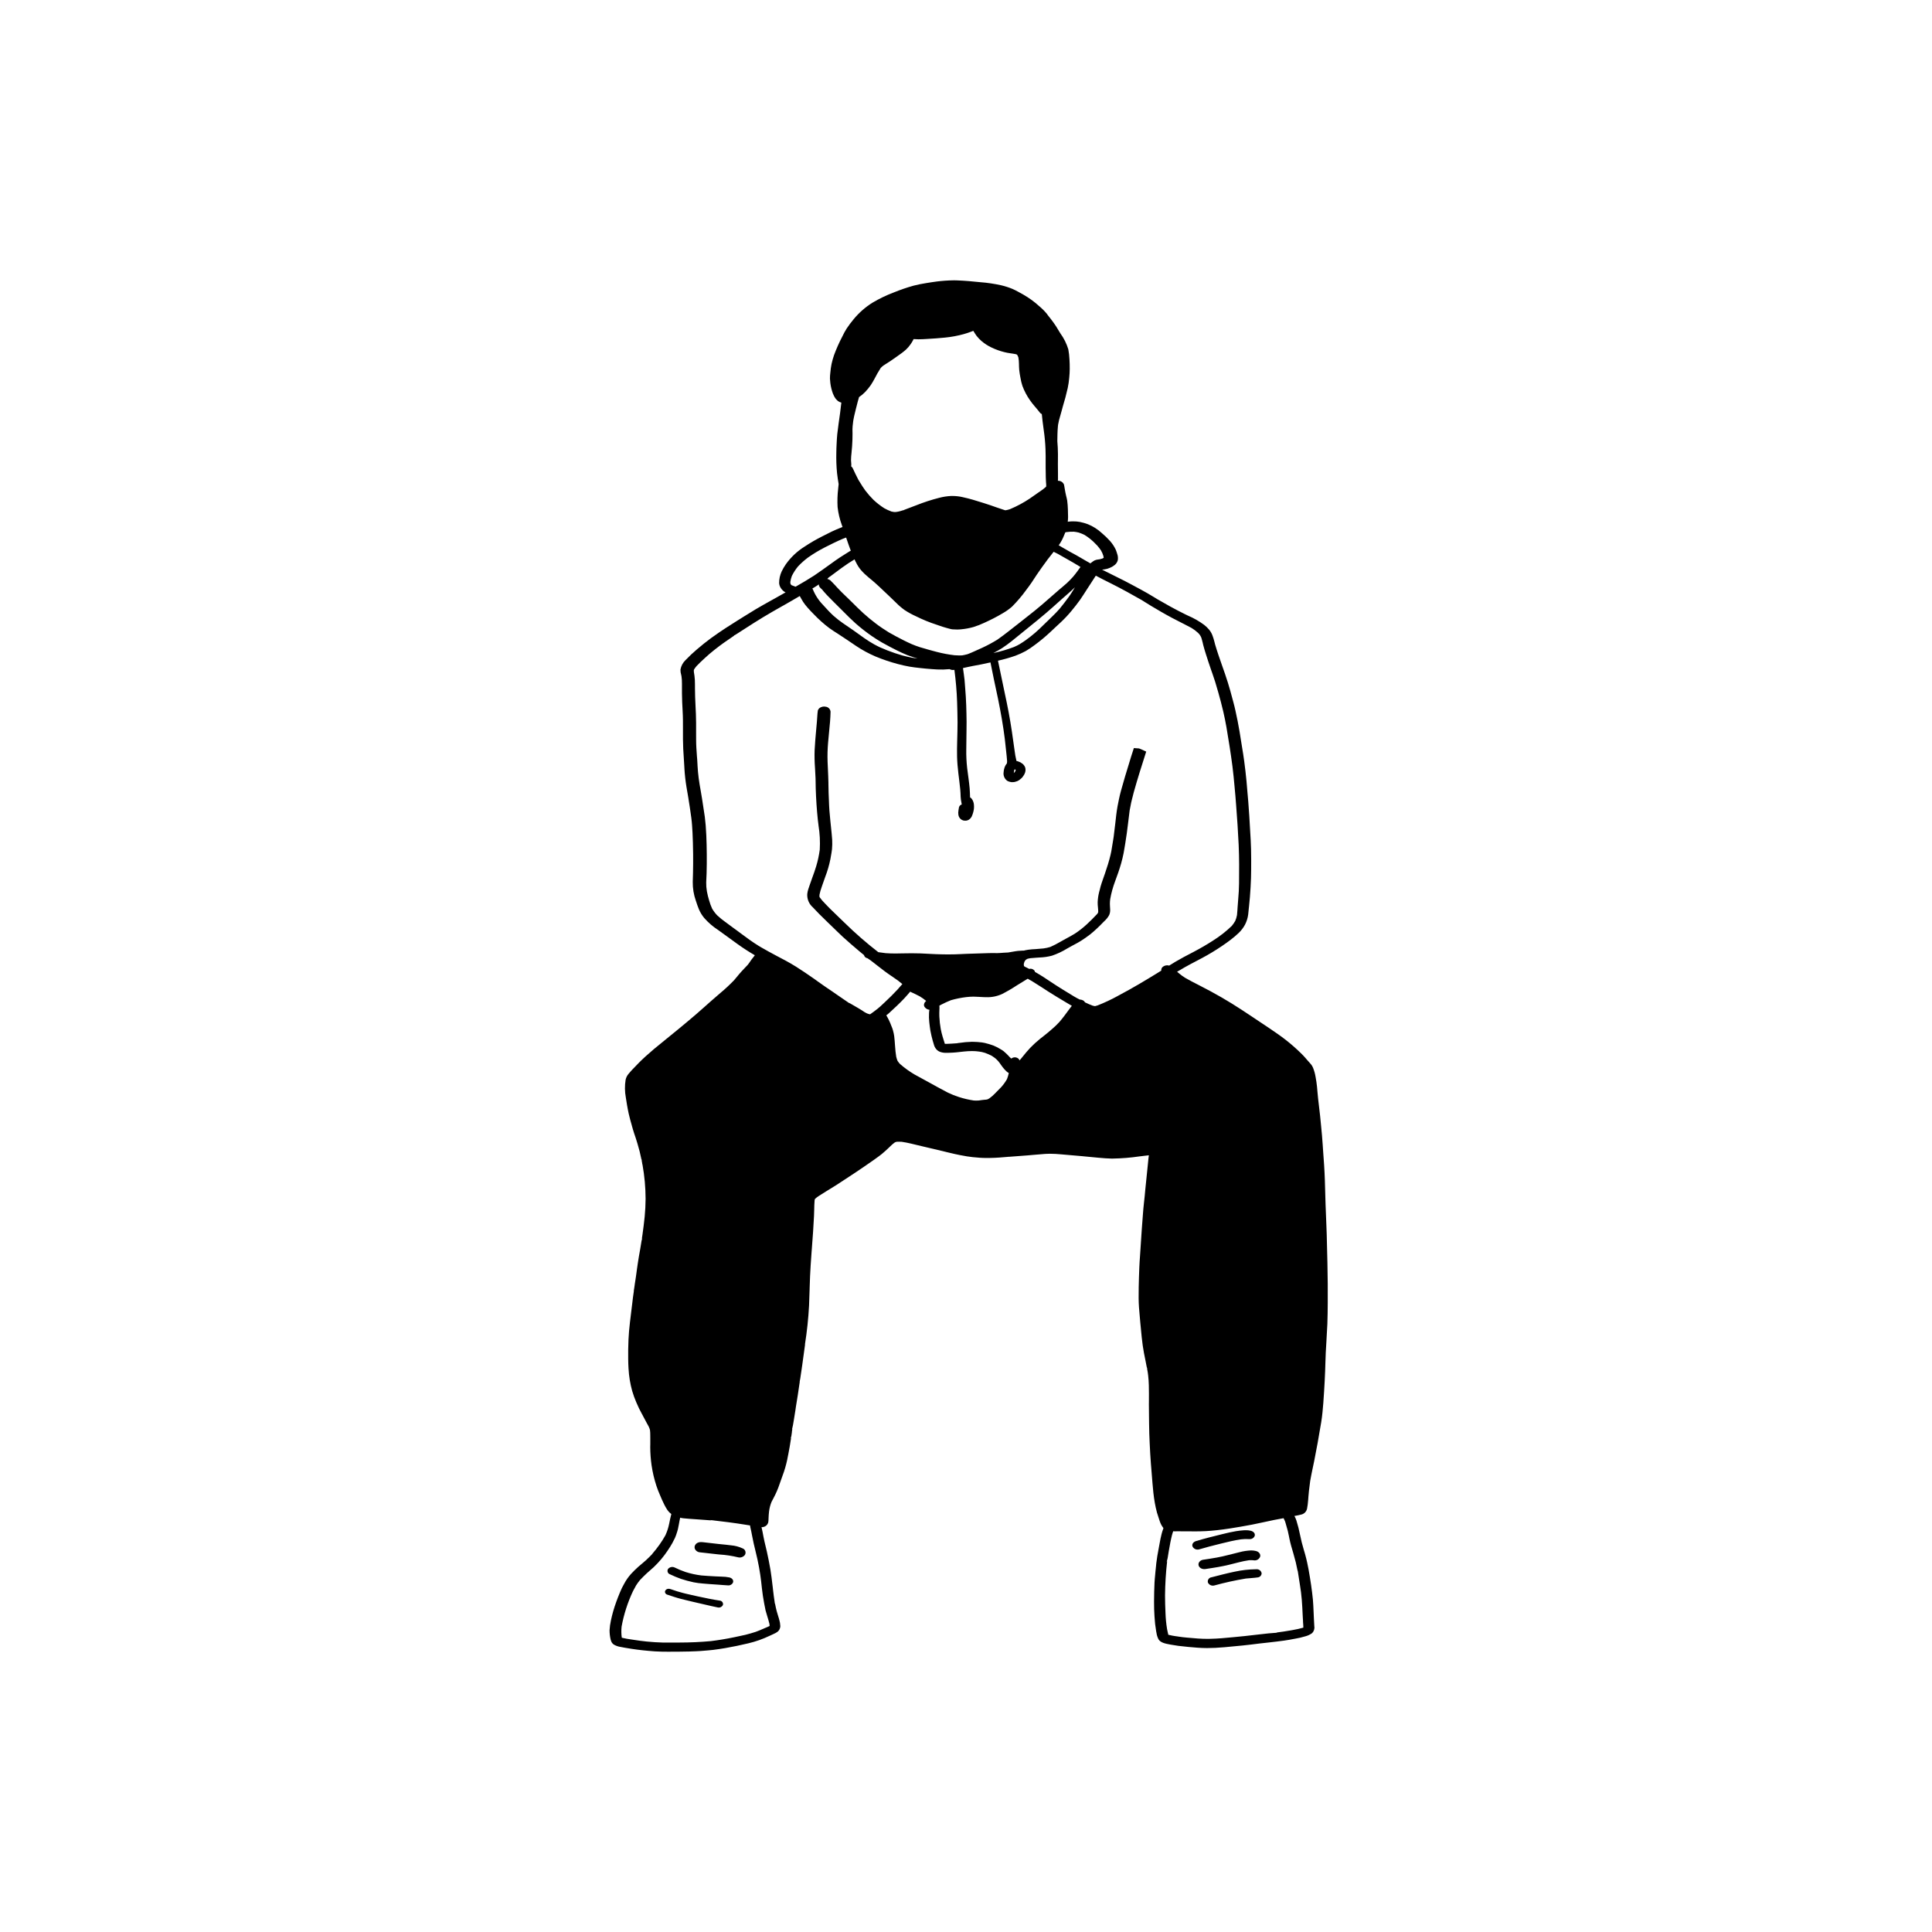 <?xml version="1.0" encoding="UTF-8"?>
<!-- Uploaded to: SVG Repo, www.svgrepo.com, Generator: SVG Repo Mixer Tools -->
<svg fill="#000000" width="800px" height="800px" version="1.1" viewBox="144 144 512 512" xmlns="http://www.w3.org/2000/svg">
 <g>
  <path d="m467.55 553.07c1.746-0.426 3.481-0.863 5.273-1.125 0.379-0.039 0.762-0.066 1.141-0.086 0.203 0 0.402 0.008 0.605 0.012 0.203 0.012 0.41 0.02 0.613 0.012h0.004c0.574 0.02 1.098-0.316 1.32-0.844 0.195-0.633-0.289-1.172-1.004-1.363h0.004c-0.441-0.109-0.891-0.16-1.34-0.152-0.203 0-0.402 0.008-0.594 0.02-0.691 0.051-1.375 0.125-2.043 0.238-1.172 0.195-2.316 0.461-3.457 0.742-2.379 0.582-4.754 1.168-7.082 1.867-0.723 0.215-1.188 0.789-0.965 1.426v0.004c0.316 0.652 1.055 0.98 1.754 0.781 1.895-0.566 3.836-1.059 5.769-1.531z"/>
  <path d="m469.73 558.67c1.746-0.414 3.477-0.941 5.269-1.195h0.004c0.309-0.02 0.617-0.023 0.926-0.004 0.172 0.016 0.34 0.031 0.512 0.047 0.652 0.035 1.258-0.352 1.5-0.957 0.211-0.695-0.32-1.344-1.133-1.539-0.414-0.098-0.84-0.145-1.266-0.145-1.043 0.043-2.082 0.203-3.094 0.477-0.992 0.234-1.98 0.5-2.969 0.742-0.988 0.246-1.988 0.492-3 0.668-1.25 0.227-2.5 0.418-3.758 0.605l0.004 0.004c-0.375 0.074-0.707 0.289-0.926 0.598-0.191 0.281-0.242 0.637-0.133 0.961 0.137 0.34 0.406 0.609 0.746 0.75 0.371 0.156 0.781 0.191 1.172 0.105 1.086-0.164 2.168-0.32 3.238-0.512 0.98-0.168 1.945-0.375 2.906-0.605z"/>
  <path d="m476.98 559.87h-0.195c-1.879 0.027-3.75 0.238-5.586 0.641-2.074 0.422-4.109 0.973-6.144 1.488-0.32 0.039-0.609 0.215-0.789 0.48-0.184 0.266-0.238 0.598-0.156 0.91 0.309 0.641 1.031 0.965 1.715 0.77 2.746-0.754 5.531-1.363 8.344-1.832 1.066-0.109 2.141-0.148 3.199-0.305 0.539-0.078 0.945-0.523 0.98-1.066-0.098-0.664-0.699-1.141-1.367-1.086z"/>
  <path d="m340.78 554.33c-0.957-0.441-1.98-0.715-3.031-0.801-0.488-0.059-0.973-0.121-1.461-0.172-0.25-0.02-0.488-0.043-0.73-0.07l-0.336-0.035-0.031-0.004c-0.199-0.02-0.395-0.047-0.586-0.059l-0.238-0.023c-1.398-0.148-2.797-0.316-4.195-0.48l0.004 0.004c-0.141-0.016-0.285-0.023-0.426-0.023-0.305-0.008-0.605 0.059-0.879 0.188-0.352 0.168-0.625 0.469-0.754 0.84-0.113 0.363-0.035 0.762 0.203 1.059 0.25 0.328 0.617 0.547 1.027 0.613 1.559 0.184 3.117 0.367 4.676 0.527 0.133 0.027 0.27 0.039 0.406 0.043 0.102 0.016 0.207 0.027 0.312 0.027l0.117 0.012-0.109-0.012h0.004c1.645 0.105 3.273 0.355 4.867 0.746 0.668 0.156 1.363-0.09 1.781-0.633 0.191-0.305 0.23-0.684 0.109-1.023-0.121-0.34-0.391-0.605-0.73-0.723z"/>
  <path d="m337.31 562.04c-0.68-0.137-1.371-0.211-2.066-0.215-0.574-0.031-1.148-0.051-1.723-0.074-1.223-0.059-2.441-0.141-3.656-0.242-1.422-0.176-2.824-0.48-4.191-0.91-0.996-0.344-1.965-0.746-2.91-1.207-0.602-0.27-1.309-0.105-1.727 0.402-0.152 0.246-0.188 0.551-0.09 0.82 0.094 0.273 0.312 0.488 0.586 0.582 0.957 0.461 1.938 0.871 2.938 1.223 1.098 0.359 2.219 0.664 3.348 0.906 0.824 0.16 1.656 0.27 2.492 0.328 0.473 0.043 0.957 0.082 1.43 0.121 0.848 0.07 1.699 0.121 2.547 0.176 0.91 0.062 1.809 0.156 2.719 0.195h0.004c0.547 0.027 1.055-0.297 1.258-0.805 0.184-0.586-0.266-1.129-0.957-1.301z"/>
  <path d="m334.76 568.18c-1.957-0.289-3.891-0.707-5.816-1.117-0.863-0.184-1.73-0.371-2.586-0.582-0.465-0.113-0.941-0.207-1.398-0.34-0.496-0.137-0.996-0.277-1.492-0.422l0.242 0.082c-0.668-0.223-1.328-0.441-1.996-0.664v0.004c-0.164-0.059-0.336-0.094-0.512-0.098-0.086 0-0.168 0.008-0.25 0.027-0.242 0.051-0.453 0.191-0.598 0.391-0.133 0.18-0.164 0.41-0.086 0.617 0.078 0.223 0.254 0.402 0.473 0.488 0.66 0.223 1.312 0.434 1.973 0.648 0.551 0.184 1.117 0.336 1.684 0.492 0.512 0.145 1.051 0.266 1.578 0.391 0.48 0.121 0.965 0.234 1.445 0.348 1.094 0.258 2.184 0.512 3.277 0.758 1.164 0.266 2.332 0.547 3.504 0.781 0.566 0.141 1.152-0.145 1.391-0.676 0.059-0.262 0-0.535-0.16-0.75-0.16-0.219-0.402-0.355-0.672-0.379z"/>
  <path d="m495.86 484.03c-0.008-1.754-0.035-3.508-0.078-5.266-0.047-1.684-0.094-3.375-0.125-5.059-0.031-1.703-0.078-3.398-0.156-5.098-0.078-1.785-0.156-3.574-0.211-5.359l-0.07-2.367c-0.07-2.875-0.141-5.469-0.312-8.066l-0.156-2.215-0.062-0.844c-0.062-0.812-0.125-1.629-0.164-2.441-0.102-1.66-0.266-3.312-0.426-4.965-0.164-1.816-0.348-3.59-0.574-5.367-0.164-1.25-0.281-2.504-0.395-3.754l-0.113-1.285c-0.078-0.832-0.219-1.672-0.363-2.496l-0.004-0.004c-0.129-0.836-0.355-1.656-0.668-2.445-0.133-0.336-0.316-0.652-0.543-0.934-0.184-0.238-0.379-0.461-0.59-0.676l-0.188-0.203c-0.164-0.172-0.32-0.352-0.473-0.543l-0.289-0.336c-0.32-0.371-0.652-0.711-0.996-1.059l0.004 0.004c-1.312-1.297-2.695-2.516-4.148-3.652-1.398-1.098-2.852-2.086-4.59-3.262-1.148-0.781-2.316-1.551-3.481-2.32l-1.148-0.77c-1.676-1.117-3.363-2.234-5.086-3.297-1.77-1.098-3.574-2.137-5.516-3.191-0.957-0.523-1.926-1.027-2.906-1.527-0.746-0.379-1.492-0.762-2.231-1.152-0.59-0.316-1.18-0.629-1.754-0.965v-0.004c-0.602-0.371-1.172-0.789-1.703-1.254l-0.406-0.344 0.918-0.516c0.344-0.207 0.691-0.418 1.043-0.617 0.988-0.562 1.996-1.09 3.004-1.621 0.574-0.297 1.141-0.594 1.707-0.902h0.004c1.793-0.961 3.535-2.016 5.219-3.156 0.793-0.535 1.562-1.086 2.309-1.652v-0.004c0.719-0.543 1.406-1.129 2.066-1.75 0.695-0.648 1.281-1.41 1.73-2.246 0.43-0.832 0.715-1.73 0.84-2.656 0.062-0.504 0.109-1.016 0.156-1.527l0.078-0.75c0.078-0.789 0.156-1.582 0.227-2.379 0.141-1.754 0.234-3.394 0.289-5 0.047-1.496 0.047-2.996 0.047-4.492v-0.562c0-1.879-0.047-3.512-0.125-5.008l-0.156-2.668c-0.141-2.516-0.281-5.027-0.488-7.535l-0.156-1.797-0.023-0.234c-0.094-1.137-0.188-2.277-0.289-3.414-0.164-1.777-0.379-3.559-0.613-5.336-0.156-1.188-0.348-2.371-0.543-3.551l-0.234-1.438c-0.289-1.867-0.582-3.734-0.957-5.594l-0.062-0.309-0.039-0.164c-0.305-1.5-0.621-3.051-1.039-4.574l-0.211-0.777c-0.387-1.465-0.785-2.926-1.242-4.383-0.465-1.52-1.004-3.035-1.539-4.547-0.605-1.723-1.289-3.672-1.84-5.555-0.078-0.27-0.148-0.551-0.211-0.828v0.004c-0.137-0.551-0.309-1.094-0.512-1.625-0.219-0.574-0.539-1.105-0.941-1.57-0.371-0.43-0.781-0.824-1.227-1.172-1.328-0.98-2.762-1.801-4.281-2.449l-0.699-0.336c-2.797-1.363-5.477-2.887-7.496-4.062l-0.391-0.246-1.188-0.711-0.746-0.441-0.164-0.102c-1.18-0.68-2.293-1.273-3.402-1.867l-0.777-0.418c-1.297-0.707-2.633-1.387-3.977-2.043-1.324-0.641-2.641-1.305-3.953-1.973l0.004 0.004c0.465-0.035 0.926-0.113 1.379-0.23 0.438-0.133 0.859-0.309 1.258-0.523 0.266-0.156 0.52-0.332 0.762-0.523 0.375-0.32 0.645-0.75 0.77-1.227 0.098-0.594 0.031-1.207-0.188-1.77-0.098-0.359-0.223-0.707-0.363-1.047-0.398-0.828-0.906-1.598-1.516-2.285-0.684-0.758-1.422-1.469-2.207-2.125-1.066-0.977-2.297-1.758-3.633-2.301-0.695-0.262-1.41-0.469-2.137-0.613-0.582-0.109-1.172-0.16-1.762-0.152-0.238 0-0.477 0.008-0.711 0.016-0.25 0.012-0.5 0.059-0.746 0.086v-0.004c0.051-0.414 0.078-0.832 0.086-1.246 0-0.566-0.016-1.137-0.039-1.703l-0.008-0.328c-0.023-0.785-0.086-1.57-0.188-2.348-0.07-0.418-0.172-0.828-0.281-1.25-0.094-0.391-0.148-0.617-0.188-0.852l-0.133-0.738-0.141-0.828 0.004 0.004c-0.02-0.195-0.059-0.391-0.117-0.578-0.273-0.637-0.918-1.027-1.605-0.98 0.027-0.367 0.035-0.738 0.02-1.109v-0.922c-0.023-0.84-0.023-1.672-0.023-2.504l0.008-0.633 0.008-1.957c-0.004-1.098-0.07-2.238-0.164-3.387 0.02-1.289 0.027-2.582 0.148-3.867 0.02-0.188 0.035-0.379 0.062-0.566l0.004 0.004c0.133-0.762 0.32-1.516 0.551-2.258 0.25-0.828 0.457-1.652 0.684-2.481 0.211-0.793 0.473-1.582 0.684-2.379 0.227-0.84 0.434-1.684 0.621-2.527 0.188-0.895 0.32-1.801 0.398-2.711 0.078-0.777 0.125-1.547 0.133-2.32 0.008-0.863-0.016-1.727-0.07-2.586-0.039-0.887-0.141-1.77-0.305-2.644-0.461-1.523-1.18-2.961-2.121-4.25-0.379-0.625-0.754-1.242-1.133-1.859-0.41-0.668-0.91-1.293-1.383-1.93-0.266-0.355-0.539-0.703-0.824-1.047-0.078-0.105-0.141-0.215-0.219-0.32h-0.004c-0.621-0.75-1.312-1.441-2.066-2.062-1.285-1.168-2.699-2.191-4.207-3.051-0.926-0.5-1.824-1.047-2.805-1.469v-0.004c-0.969-0.402-1.973-0.727-2.992-0.969-1.832-0.41-3.695-0.688-5.57-0.828-2.074-0.223-4.148-0.402-6.246-0.48-0.266-0.008-0.535-0.016-0.805-0.016l0.004 0.004c-1.5 0.016-3 0.121-4.488 0.309-0.918 0.113-1.824 0.27-2.734 0.41-1.148 0.176-2.281 0.406-3.394 0.688h0.004c-1.801 0.5-3.57 1.105-5.301 1.816-1.945 0.734-3.824 1.637-5.613 2.699-1.887 1.18-3.574 2.656-4.988 4.375-0.664 0.789-1.281 1.617-1.855 2.477-0.426 0.676-0.809 1.383-1.148 2.106-0.844 1.605-1.582 3.262-2.207 4.965-0.258 0.754-0.473 1.523-0.645 2.301-0.156 0.77-0.266 1.547-0.328 2.328-0.066 0.52-0.102 1.039-0.102 1.562 0.016 0.383 0.055 0.77 0.102 1.152v0.004c0.117 0.957 0.344 1.898 0.676 2.805 0.094 0.238 0.211 0.484 0.328 0.719 0.047 0.09 0.102 0.172 0.148 0.25v0.004c0.219 0.387 0.508 0.727 0.852 1.008 0.277 0.195 0.586 0.344 0.914 0.43-0.105 0.922-0.223 1.84-0.332 2.762-0.266 1.852-0.527 3.703-0.746 5.559-0.094 0.859-0.125 1.715-0.172 2.574-0.047 0.789-0.07 1.578-0.078 2.363-0.047 1.805 0.016 3.613 0.188 5.41 0.105 0.98 0.266 1.953 0.426 2.93l-0.004 0.027-0.125 1.18h0.004c-0.195 1.613-0.246 3.246-0.156 4.867 0.184 1.629 0.562 3.231 1.125 4.769l0.055 0.164 0.078 0.195 0.055 0.164c-0.121 0.047-0.25 0.09-0.371 0.141-0.848 0.348-1.707 0.684-2.508 1.078-0.863 0.43-1.723 0.859-2.57 1.293-1.586 0.801-3.125 1.695-4.606 2.68-1.945 1.211-3.629 2.797-4.957 4.66-0.426 0.613-0.805 1.258-1.125 1.93-0.445 0.965-0.676 2.012-0.668 3.074 0.031 0.414 0.152 0.82 0.363 1.184 0.25 0.434 0.594 0.809 1.004 1.098 0.109 0.07 0.223 0.133 0.344 0.184-0.883 0.5-1.762 1-2.644 1.492l-1.133 0.629c-1.359 0.758-2.727 1.52-4.062 2.309-1.109 0.66-2.215 1.352-3.316 2.039l-0.348 0.219-1.25 0.781-0.309 0.195c-0.949 0.594-1.895 1.188-2.82 1.797-1.117 0.738-2.516 1.672-3.906 2.688-1.273 0.938-2.484 1.91-3.699 2.953l-0.008 0.004c-1.055 0.895-2.062 1.844-3.019 2.844-0.703 0.668-1.176 1.547-1.344 2.504-0.012 0.465 0.051 0.93 0.184 1.375l0.078 0.352c0.098 0.668 0.145 1.344 0.133 2.019v2.516c0.008 1.594 0.094 3.199 0.18 4.793 0.094 1.551 0.086 3.133 0.086 4.672v0.352c-0.008 1.613-0.008 3.281 0.07 4.918 0.07 1.312 0.156 2.629 0.242 3.941l0.078 1.316-0.004 0.008c0.102 1.66 0.285 3.312 0.559 4.949 0.312 1.754 0.605 3.508 0.863 5.266l0.125 0.852c0.195 1.324 0.387 2.606 0.473 3.867 0.117 1.418 0.164 2.844 0.211 4.262l0.016 0.449 0.008 0.441c0.062 1.695 0.062 3.394 0.055 5.082-0.008 1.609-0.043 3.215-0.102 4.82-0.027 1.723 0.254 3.434 0.832 5.051l0.07 0.203c0.219 0.668 0.434 1.336 0.715 1.992h-0.004c0.359 0.855 0.844 1.652 1.438 2.359 1.062 1.207 2.281 2.262 3.629 3.137l0.691 0.5 1.816 1.312 2.781 2.019v-0.004c1.445 1.039 2.941 2.004 4.481 2.894l-0.172 0.238-0.66 0.844c-0.133 0.184-0.266 0.367-0.387 0.547v0.004c-0.207 0.32-0.434 0.629-0.676 0.926l-0.785 0.828c-0.312 0.32-0.613 0.645-0.91 0.973-0.41 0.449-0.793 0.914-1.172 1.375-0.25 0.301-0.496 0.605-0.754 0.902l0.004-0.004c-1.148 1.191-2.359 2.316-3.629 3.375l-0.629 0.543c-1.25 1.078-2.5 2.164-3.719 3.266-1.375 1.25-2.805 2.453-4.234 3.656-1.445 1.211-2.906 2.422-4.383 3.613l-1.234 1.004c-1.133 0.914-2.277 1.836-3.394 2.773-1.656 1.395-2.922 2.555-4 3.641-0.605 0.613-1.211 1.23-1.793 1.859l-0.289 0.32-0.66 0.758v0.004c-0.383 0.449-0.648 0.988-0.77 1.566-0.25 1.547-0.23 3.125 0.055 4.664 0.164 1.078 0.41 2.691 0.762 4.293 0.234 1.047 0.527 2.07 0.816 3.098l0.086 0.316 0.211 0.742c0.203 0.695 0.426 1.375 0.668 2.062l0.125 0.383c0.156 0.461 0.305 0.922 0.434 1.395v0.004c0.414 1.352 0.758 2.719 1.031 4.106l0.102 0.172h-0.023c-0.008 0.121 0 0.246 0.023 0.363l0.055 0.188 0.039 0.301 0.039 0.227 0.062 0.227v0.004c0.531 2.973 0.801 5.984 0.812 9.004-0.016 1.629-0.094 3.203-0.242 4.691-0.156 1.57-0.355 3.133-0.574 4.699l-0.031 0.215-0.07 0.461-0.055 0.371 0.039 0.176h-0.02l-0.008 0.188-0.023-0.008-0.07 0.234c-0.117 0.801-0.242 1.496-0.355 2.176l-0.102 0.582c-0.188 1.008-0.363 2.012-0.512 3.027-0.062 0.371-0.109 0.68-0.148 0.984l-0.031 0.25-0.047 0.289c-0.078 0.586-0.141 1.047-0.203 1.508l-0.102 0.719-0.141 0.945-0.148 0.945c-0.023 0.133-0.039 0.266-0.055 0.402l-0.023 0.176-0.062 0.418-0.031 0.223-0.102 0.617v0.203c-0.18 1.141-0.305 2.199-0.426 3.262l-0.25 2.043-0.07 0.574c-0.195 1.578-0.379 3.102-0.52 4.648-0.125 1.406-0.195 2.914-0.227 4.894-0.016 1.621-0.016 3.348 0.086 5.078h0.004c0.105 1.996 0.43 3.977 0.965 5.906 0.301 1.023 0.664 2.031 1.086 3.012 0.449 1.07 0.953 2.117 1.516 3.129 0.031 0.082 0.07 0.16 0.117 0.234l-0.016-0.176 0.078 0.277c0.355 0.688 0.754 1.426 1.156 2.164l0.328 0.594 0.125 0.223-0.004-0.004c0.148 0.301 0.258 0.613 0.336 0.938 0.051 0.434 0.074 0.867 0.07 1.301l0.008 0.844c0.016 0.555 0.008 1.109 0 1.664l-0.016 0.664c0.008 1.621 0.125 3.238 0.355 4.844 0.273 1.867 0.707 3.703 1.297 5.492 0.25 0.781 0.574 1.57 0.902 2.332 0.352 0.84 0.707 1.676 1.117 2.496v0.004c0.266 0.531 0.562 1.051 0.887 1.547 0.285 0.402 0.633 0.758 1.031 1.051-0.219 0.84-0.41 1.711-0.574 2.574-0.211 1.055-0.543 2.078-0.992 3.055-0.48 0.867-1.016 1.707-1.594 2.516-0.598 0.852-1.246 1.668-1.934 2.445l0.156-0.102-0.141 0.133c-0.559 0.566-1.078 1.117-1.66 1.633-0.289 0.27-0.598 0.531-0.902 0.781l-0.188 0.156c-0.32 0.266-0.629 0.531-0.934 0.793-0.691 0.625-1.344 1.266-1.965 1.938v0.004c-0.676 0.762-1.262 1.598-1.738 2.492-0.449 0.766-0.84 1.566-1.168 2.391-0.344 0.832-0.676 1.672-0.98 2.516h0.004c-0.586 1.602-1.055 3.246-1.406 4.914-0.188 0.852-0.305 1.715-0.352 2.586 0.004 0.836 0.102 1.668 0.297 2.477 0.035 0.16 0.086 0.316 0.156 0.461 0.168 0.418 0.492 0.758 0.898 0.949 0.492 0.254 1.023 0.426 1.57 0.504 0.777 0.164 1.555 0.285 2.332 0.41l0.266 0.043 0.312 0.051c1.84 0.289 3.812 0.504 6.207 0.676 1.188 0.074 2.379 0.09 3.481 0.09l1.492-0.008h1.062c1.047-0.008 2.09-0.02 3.129-0.051l0.504-0.02c0.832-0.027 1.664-0.051 2.484-0.113l0.613-0.051c0.926-0.074 1.809-0.145 2.68-0.246 1.07-0.141 2.144-0.289 3.223-0.48 2.035-0.352 4.078-0.777 6.066-1.254 1.969-0.465 3.879-1.141 5.703-2.019l0.379-0.172 0.613-0.285c0.164-0.074 0.324-0.152 0.48-0.234v0.004c0.164-0.086 0.32-0.184 0.477-0.289 0.188-0.129 0.348-0.293 0.48-0.48 0.211-0.32 0.332-0.691 0.348-1.078-0.012-0.297-0.043-0.59-0.09-0.883-0.086-0.383-0.172-0.789-0.289-1.168l-0.188-0.617-0.109-0.359c-0.094-0.328-0.195-0.648-0.289-0.977-0.164-0.625-0.297-1.25-0.418-1.887l-0.094-0.156h0.023c-0.055-0.449-0.125-0.891-0.188-1.332l-0.094-0.645c-0.086-0.543-0.141-1.078-0.195-1.621l-0.086-0.793-0.047-0.348c-0.164-1.414-0.328-2.82-0.559-4.219-0.273-1.582-0.59-3.172-0.938-4.742-0.117-0.504-0.234-1.004-0.355-1.5-0.195-0.809-0.391-1.621-0.543-2.434-0.148-0.852-0.32-1.703-0.52-2.547h0.141l-0.004-0.004c0.152 0 0.305-0.023 0.445-0.074 0.613-0.156 1.086-0.652 1.211-1.273 0.039-0.254 0.062-0.504 0.062-0.758l0.008-0.277c0.016-0.617 0.07-1.23 0.141-1.848 0.109-0.855 0.332-1.695 0.66-2.492l0.211-0.402 0.211-0.398c0.25-0.461 0.418-0.781 0.566-1.109 0.305-0.629 0.574-1.262 0.816-1.906 0.52-1.406 1.02-2.824 1.508-4.238h-0.004c0.453-1.371 0.805-2.773 1.047-4.195l0.055-0.246c0.277-1.418 0.535-2.852 0.738-4.281l-0.047-0.172 0.016 0.008 0.039-0.195 0.07-0.215 0.031-0.188 0.031-0.227 0.047-0.285 0.023-0.234 0.039-0.203 0.039-0.227-0.086 0.227 0.18-0.863-0.141 0.277v0.004c0.203-0.801 0.363-1.609 0.48-2.422 0.164-0.965 0.316-1.922 0.465-2.894l0.023-0.188 0.055-0.371 0.031-0.223c0.348-2.074 0.672-4.152 0.965-6.238l0.047-0.238-0.016-0.172 0.164-0.871 0.133-0.922 0.141-0.934 0.023-0.164 0.086-0.566 0.047-0.316v-0.164l0.023 0.008c0.078-0.582 0.164-1.188 0.25-1.816l0.133-0.965c0.133-0.977 0.266-1.949 0.402-2.926 0.008-0.09 0.023-0.184 0.039-0.277l-0.055 0.082 0.023-0.074-0.004-0.004c0.539-3.402 0.902-6.832 1.086-10.273 0.062-1.43 0.109-2.871 0.148-4.301l0.016-0.574c0.062-1.918 0.125-3.828 0.258-5.754 0.07-1.121 0.148-2.246 0.234-3.367l0.086-1.117c0.117-1.5 0.227-2.996 0.328-4.492 0.094-1.367 0.172-2.738 0.242-4.098 0.023-0.574 0.039-1.141 0.055-1.715 0.016-0.812 0.031-1.629 0.102-2.434h-0.008c0.02-0.137 0.051-0.27 0.094-0.398 0.34-0.316 0.707-0.602 1.102-0.844 0.668-0.43 1.258-0.801 1.832-1.156l0.598-0.367c0.77-0.469 1.547-0.941 2.301-1.426 1.07-0.688 2.137-1.395 3.191-2.094l0.691-0.453 1.117-0.738c1.586-1.055 3.137-2.133 4.691-3.215l0.258-0.184 0.172-0.125c0.605-0.43 1.203-0.859 1.77-1.316 0.668-0.543 1.281-1.121 1.895-1.703l0.133-0.125 0.156-0.152v-0.004c0.367-0.363 0.758-0.707 1.168-1.02 0.094-0.066 0.195-0.121 0.301-0.164 0.117-0.031 0.234-0.059 0.352-0.082 0.203 0 0.41-0.008 0.629-0.008 0.211 0 0.426 0.008 0.645 0.02 0.824 0.105 1.652 0.297 2.445 0.473l2.836 0.68 2.176 0.512c1.164 0.27 2.328 0.543 3.496 0.828l0.945 0.234 0.441 0.105c0.582 0.145 1.164 0.285 1.746 0.41 0.871 0.203 1.754 0.359 2.641 0.516l0.543 0.102c1.012 0.176 2.051 0.258 3.055 0.336l0.316 0.031c0.621 0.043 1.258 0.062 1.887 0.062 0.363 0 0.738-0.008 1.102-0.012 1.477-0.023 2.969-0.152 4.41-0.277l0.32-0.039v0.02c1.672-0.137 3.34-0.258 5.019-0.379 0.457-0.039 0.902-0.074 1.352-0.121l0.621-0.051c0.902-0.082 1.809-0.164 2.719-0.223 0.418-0.031 0.84-0.039 1.258-0.039l0.004 0.004c0.992 0.004 1.984 0.059 2.969 0.16l0.227 0.02c1.086 0.102 2.09 0.184 3.074 0.266l2.129 0.184 0.629 0.062c1.148 0.121 2.293 0.234 3.441 0.328l0.434 0.039c1.219 0.105 2.316 0.203 3.418 0.219l0.305-0.004c2.363-0.039 4.723-0.234 7.059-0.578l0.203-0.02 0.957-0.121 0.977-0.113c0.109-0.008 0.227-0.02 0.344-0.039l-0.078 0.613-0.039 0.352-0.039 0.379c-0.078 0.891-0.156 1.727-0.258 2.562-0.195 1.746-0.371 3.492-0.535 5.242-0.047 0.598-0.094 1.109-0.148 1.613l-0.086 0.809-0.109 0.988c-0.062 0.535-0.125 1.07-0.164 1.609l-0.133 1.684c-0.094 1.16-0.18 2.328-0.266 3.496l-0.094 1.383c-0.094 1.383-0.188 2.762-0.273 4.144-0.031 0.625-0.078 1.25-0.125 1.875-0.07 0.984-0.141 1.969-0.18 2.953-0.078 1.758-0.125 3.519-0.164 5.277-0.039 2.113-0.039 3.746 0.078 5.375 0.203 2.606 0.457 5.203 0.715 7.801 0.164 1.578 0.355 2.957 0.598 4.231 0.086 0.461 0.18 0.914 0.273 1.367l0.125 0.625c0.133 0.664 0.266 1.324 0.387 1.988l0.062-0.172-0.008 0.434 0.039 0.176c0.094 0.535 0.195 1.07 0.242 1.609 0.086 0.84 0.156 1.684 0.172 2.523 0.039 1.477 0.031 2.945 0.023 4.414l-0.008 0.625c0 1.102 0.016 2.199 0.031 3.305l0.023 1.918c0.016 1.758 0.07 3.519 0.164 5.277 0.086 1.746 0.172 3.492 0.312 5.234l0.18 2.195c0.086 0.973 0.164 1.938 0.234 2.906 0.125 1.562 0.297 3.406 0.613 5.234 0.148 0.844 0.332 1.703 0.582 2.637 0.211 0.688 0.434 1.375 0.66 2.062l0.117 0.328c0.188 0.547 0.453 1.062 0.793 1.531 0.039 0.055 0.086 0.105 0.133 0.164l-0.023 0.172-0.062 0.164c-0.148 0.402-0.273 0.812-0.379 1.23-0.211 0.809-0.371 1.609-0.512 2.41l-0.258 1.395-0.047 0.246c-0.227 1.219-0.457 2.481-0.598 3.734l-0.102 1.035-0.102 0.973-0.062 0.656-0.023 0.297c-0.07 0.707-0.141 1.418-0.18 2.125-0.078 1.691-0.117 3.375-0.125 5.066-0.008 1.316 0.031 2.641 0.117 3.934v-0.008c0.07 1.348 0.223 2.684 0.453 4.012l0.07 0.336c0.078 0.605 0.266 1.195 0.551 1.738 0.52 0.895 1.871 1.148 2.859 1.332l0.273 0.051 0.289 0.051c0.598 0.105 1.195 0.207 1.809 0.289 0.887 0.105 1.777 0.207 2.672 0.289 1.648 0.152 3.293 0.301 4.926 0.301 1.43 0 2.961-0.074 4.691-0.227 1.578-0.145 3.144-0.289 4.723-0.449 1.508-0.152 3.004-0.34 4.504-0.531l1.941-0.215 0.551-0.062c1.328-0.152 2.656-0.301 3.969-0.484 0.996-0.137 1.996-0.32 2.977-0.512l-0.004 0.004c0.902-0.152 1.797-0.359 2.672-0.625 0.66-0.164 1.281-0.453 1.836-0.848 0.484-0.477 0.707-1.156 0.59-1.824l-0.039-0.746-0.039-0.73-0.039-0.738-0.062-1.426-0.016-0.34c-0.047-1.047-0.086-2.086-0.18-3.129-0.25-2.473-0.629-5.09-1.156-7.996-0.023-0.195-0.062-0.391-0.117-0.582-0.289-1.555-0.672-3.09-1.141-4.602-0.391-1.285-0.719-2.59-0.98-3.906-0.254-1.301-0.582-2.586-0.977-3.852-0.145-0.418-0.32-0.824-0.527-1.211l0.266-0.012 0.305-0.07 0.402-0.074c0.312-0.062 0.613-0.125 0.918-0.215h-0.004c0.742-0.191 1.309-0.789 1.461-1.539 0.137-0.695 0.23-1.398 0.277-2.102l0.031-0.32 0.062-0.852c0.039-0.5 0.078-0.996 0.141-1.496 0.094-0.852 0.211-1.711 0.324-2.566 0.18-1.07 0.402-2.152 0.629-3.231l0.18-0.859 0.211-1.008 0.141-0.719c0.281-1.426 0.559-2.856 0.816-4.289 0.328-1.836 0.652-3.672 0.949-5.508 0.281-1.711 0.426-3.5 0.551-5.047 0.305-4.207 0.48-7.656 0.559-10.859 0.031-1.66 0.133-3.316 0.234-4.977l0.031-0.523 0.031-0.625c0.086-1.324 0.164-2.656 0.219-3.984 0.129-3.688 0.105-7.473 0.098-10.816zm-71.152-195.71c0.5-0.742 0.918-1.535 1.25-2.363 0.145-0.316 0.25-0.594 0.363-0.879 0.074-0.016 0.148-0.039 0.223-0.055h0.004c0.672-0.094 1.352-0.133 2.031-0.117 0.434 0.043 0.863 0.121 1.285 0.223 0.547 0.176 1.082 0.395 1.59 0.656 0.812 0.508 1.574 1.09 2.273 1.738 0.363 0.359 0.738 0.715 1.082 1.09v0.004c0.344 0.391 0.66 0.805 0.953 1.234 0.27 0.453 0.48 0.934 0.633 1.438 0.039 0.18 0.074 0.355 0.098 0.535-0.117 0.074-0.242 0.141-0.367 0.203-0.211 0.07-0.426 0.129-0.645 0.176-0.301 0.043-0.598 0.078-0.891 0.137v0.004c-0.332 0.07-0.645 0.211-0.914 0.414-0.203 0.129-0.398 0.273-0.586 0.43-0.043 0.035-0.082 0.074-0.117 0.117-0.477-0.27-0.945-0.535-1.469-0.84l-0.195-0.113-0.211-0.133-0.195-0.105-0.219-0.125-0.195-0.125-0.219-0.121c-0.816-0.484-1.508-0.863-2.199-1.234l-0.352-0.188c-0.582-0.32-1.164-0.656-1.738-0.992l-0.574-0.328-0.855-0.516zm8.453 4.871c-0.062 0.043-0.094 0.09-0.148 0.133l-0.02-0.008zm-11.617-0.812c0.512-0.668 1.035-1.336 1.562-1.992l0.133-0.156v0.004c0.777 0.359 1.535 0.766 2.269 1.211l1.234 0.699 0.367 0.207c0.543 0.309 1.094 0.617 1.625 0.934 0.395 0.246 0.801 0.484 1.203 0.727l0.402 0.238c-0.535 0.75-1.203 1.711-1.996 2.629-0.512 0.562-1.047 1.137-1.625 1.66-0.395 0.359-0.801 0.707-1.211 1.047-0.293 0.246-0.59 0.492-0.879 0.742-1.477 1.305-2.969 2.606-4.473 3.898-1.273 1.098-2.609 2.152-3.945 3.203l-0.473 0.371-1.164 0.922c-1.172 0.926-2.34 1.848-3.527 2.762-0.895 0.688-1.785 1.367-2.711 2.012l-0.004 0.004c-1.305 0.805-2.66 1.535-4.055 2.18-0.59 0.277-1.188 0.543-1.785 0.801l-0.273 0.125c-0.598 0.27-1.195 0.531-1.809 0.758-0.238 0.074-0.484 0.133-0.73 0.18l-0.195 0.039c-0.164 0.039-0.328 0.07-0.488 0.094-0.25 0.02-0.504 0.023-0.762 0.023-0.418 0-0.848-0.02-1.266-0.055-1.566-0.184-3.117-0.473-4.644-0.867-0.363-0.094-0.73-0.188-1.086-0.289l-0.441-0.121-0.715-0.195-0.418-0.121-0.473-0.141c-0.473-0.133-0.945-0.27-1.422-0.41-0.746-0.246-1.461-0.504-2.168-0.809-0.699-0.301-1.391-0.645-2.066-0.977-1.32-0.656-2.664-1.375-3.992-2.137-1.141-0.719-2.356-1.496-3.465-2.359-1.109-0.84-2.223-1.758-3.293-2.727-1.035-0.945-2.019-1.922-3-2.902-0.355-0.352-0.723-0.699-1.078-1.055l-0.387-0.371c-0.426-0.41-0.855-0.82-1.273-1.234l-0.418-0.43c-0.297-0.289-0.582-0.586-0.855-0.891-0.219-0.234-0.426-0.453-0.629-0.699l-0.008 0.008c-0.172-0.207-0.355-0.402-0.551-0.586l-0.18-0.156v-0.004c-0.281-0.383-0.695-0.648-1.164-0.75l0.355-0.379 0.535-0.379 1.258-0.934c1.109-0.832 2.223-1.66 3.387-2.434 0.566-0.352 1.125-0.707 1.695-1.066 0.109 0.305 0.25 0.594 0.414 0.871 0.336 0.699 0.762 1.355 1.258 1.949 0.625 0.719 1.312 1.379 2.051 1.98l0.574 0.473 0.289 0.238c0.289 0.238 0.574 0.48 0.848 0.73 0.41 0.359 0.809 0.727 1.203 1.098l0.73 0.695c1.242 1.156 2.461 2.328 3.676 3.508h-0.004c0.684 0.691 1.426 1.324 2.215 1.891 0.957 0.633 1.965 1.184 3.012 1.652 1.766 0.883 3.594 1.629 5.469 2.234l0.504 0.176c0.793 0.277 1.477 0.512 2.184 0.695l0.898 0.242 0.004-0.004c0.223 0.07 0.449 0.113 0.684 0.125l0.203 0.008c0.418 0.023 0.691 0.039 0.973 0.039h-0.004c0.375-0.004 0.754-0.023 1.125-0.066 1.082-0.102 2.148-0.301 3.195-0.598 0.988-0.309 1.957-0.684 2.894-1.129 0.824-0.367 1.625-0.762 2.422-1.168 0.832-0.418 1.633-0.875 2.43-1.348h0.004c0.871-0.496 1.691-1.078 2.449-1.734 1.367-1.367 2.625-2.84 3.758-4.41 0.535-0.707 1.02-1.355 1.469-2.019l0.574-0.875 0.387-0.582 0.379-0.582c0.957-1.375 1.844-2.668 2.809-3.938zm7.332 7.25c-0.543 0.891-1.074 1.789-1.703 2.644-0.746 1.016-1.512 2.016-2.312 3-1.312 1.52-2.859 2.887-4.297 4.32-0.723 0.719-1.461 1.426-2.246 2.102-0.777 0.672-1.602 1.309-2.445 1.926-0.5 0.352-1.008 0.699-1.543 1.02l0.004 0.004c-0.516 0.309-1.055 0.578-1.609 0.812-1.684 0.637-3.414 1.152-5.172 1.539-0.098 0.023-0.195 0.039-0.293 0.062 0.773-0.41 1.566-0.828 2.301-1.301 0.918-0.613 1.715-1.191 2.438-1.766 0.996-0.789 1.973-1.59 2.953-2.391l1.77-1.438c1.508-1.203 2.992-2.426 4.449-3.664 1.141-0.973 2.254-1.969 3.363-2.965l1.055-0.945c0.395-0.359 0.801-0.711 1.211-1.059 0.766-0.668 1.449-1.281 2.078-1.898zm-66.672 4.769v0.004c-1.199-1.203-2.148-2.637-2.785-4.215-0.043-0.074-0.094-0.145-0.148-0.211 0.609-0.363 1.203-0.73 1.773-1.117-0.062 0.129-0.059 0.281 0.008 0.406 0.094 0.262 0.262 0.492 0.484 0.66 0.094 0.098 0.195 0.191 0.301 0.277l0.242 0.285c0.102 0.125 0.203 0.25 0.312 0.379 0.266 0.297 0.527 0.594 0.801 0.883 0.621 0.648 1.258 1.293 1.91 1.938l1.809 1.797 0.574 0.574c1.094 1.102 2.168 2.176 3.277 3.168v-0.004c1.355 1.191 2.773 2.305 4.258 3.332 0.809 0.562 1.707 1.121 2.734 1.727 0.645 0.371 1.297 0.719 1.949 1.059l0.691 0.359c0.855 0.453 1.73 0.875 2.617 1.293 0.945 0.449 1.922 0.828 2.922 1.141 0.402 0.129 0.816 0.258 1.234 0.383-0.531-0.074-1.066-0.141-1.582-0.242-0.832-0.172-1.652-0.363-2.469-0.574-1.328-0.383-2.633-0.824-3.902-1.32-0.668-0.258-1.328-0.531-1.973-0.82-0.496-0.227-0.969-0.48-1.438-0.73v0.008c-1-0.559-1.973-1.172-2.91-1.832-0.91-0.637-1.777-1.301-2.688-1.93-0.926-0.637-1.855-1.27-2.781-1.906v0.004c-0.883-0.609-1.727-1.27-2.527-1.98-0.977-0.887-1.828-1.84-2.695-2.789zm2.68 2.781-0.031-0.023-0.266-0.238c0.105 0.09 0.199 0.176 0.301 0.266zm20.125-73.395-0.172-0.008zm-15.34 30.105c0.047-0.453 0.094-0.914 0.125-1.375l0.027-0.379c0.062-1.059 0.125-2.144 0.109-3.223l-0.008-0.391v-0.004c-0.023-0.52-0.012-1.039 0.031-1.555 0.039-0.453 0.094-0.91 0.156-1.367l0.062-0.367c0.102-0.637 0.258-1.266 0.418-1.906l0.07-0.297 0.203-0.84 0.117-0.441c0.207-0.844 0.426-1.676 0.676-2.508 0.598-0.398 1.148-0.859 1.645-1.379 0.531-0.562 1.023-1.164 1.465-1.801 0.352-0.504 0.629-1.039 0.934-1.57 0.512-1.012 1.074-2 1.688-2.957 0.219-0.238 0.457-0.457 0.711-0.652 0.656-0.434 1.352-0.832 1.992-1.281 0.957-0.676 1.934-1.324 2.867-2.023 0.402-0.301 0.793-0.613 1.164-0.945l-0.004-0.004c0.43-0.398 0.812-0.844 1.145-1.324 0.238-0.328 0.453-0.672 0.645-1.027 0.07-0.133 0.137-0.27 0.203-0.41 0.426 0.027 0.855 0.051 1.281 0.055 0.777 0.008 1.547-0.051 2.316-0.094 1.586-0.094 3.16-0.195 4.738-0.359h-0.004c1.684-0.164 3.352-0.473 4.981-0.926 0.66-0.184 1.305-0.402 1.934-0.637 0.195-0.07 0.387-0.148 0.578-0.227l0.133 0.215c0.238 0.387 0.48 0.773 0.754 1.145h0.004c0.398 0.508 0.844 0.973 1.336 1.391 0.801 0.672 1.684 1.238 2.633 1.684 1.074 0.512 2.195 0.914 3.348 1.203 1.012 0.277 2.086 0.34 3.109 0.559l0.191 0.078 0.059 0.043 0.141 0.172 0.004-0.004c0.094 0.176 0.172 0.359 0.234 0.547 0.227 1.113 0.113 2.246 0.23 3.375 0.062 0.668 0.188 1.332 0.312 1.992 0.121 0.75 0.301 1.484 0.535 2.207 0.508 1.363 1.191 2.656 2.035 3.84 0.777 1.141 1.801 2.164 2.633 3.281 0.125 0.148 0.285 0.262 0.465 0.328 0.113 1.254 0.273 2.512 0.438 3.699l0.07 0.531c0.246 1.672 0.402 3.359 0.469 5.051 0.047 1.188 0.047 2.363 0.039 3.551v1.477l0.023 1.254 0.016 1.234c0 0.41 0.023 0.82 0.055 1.23l-0.004 0.004c0.043 0.332 0.066 0.664 0.062 1l-0.047 0.258-0.016-0.012c-0.5 0.461-1.039 0.875-1.613 1.238l-0.637 0.441c-0.684 0.484-1.352 0.957-2.035 1.426-1.645 1.098-3.391 2.039-5.215 2.805-0.383 0.137-0.777 0.238-1.18 0.305l-0.234-0.023c-0.816-0.258-1.492-0.492-2.168-0.73-1.062-0.379-2.129-0.75-3.207-1.086l-0.809-0.254c-1.414-0.449-3.168-0.996-4.926-1.367l0.004-0.004c-0.91-0.211-1.84-0.32-2.773-0.32l-0.418 0.008v-0.004c-1.035 0.055-2.059 0.215-3.062 0.477-2.059 0.52-4.078 1.18-6.051 1.965l-0.652 0.246c-0.895 0.348-1.785 0.688-2.688 1.023l0.203 0.012h-0.047c-0.191 0.012-0.379 0.051-0.559 0.121l-0.582 0.176c-0.367 0.102-0.742 0.176-1.121 0.219l-0.219 0.012-0.312-0.012h0.004c-0.227-0.027-0.449-0.07-0.668-0.125-0.652-0.242-1.285-0.535-1.895-0.871-1.02-0.652-1.977-1.398-2.859-2.227-0.762-0.754-1.469-1.562-2.121-2.414-0.566-0.758-1.062-1.57-1.539-2.352l-0.133-0.207-0.203-0.336c-0.527-0.996-1-2.012-1.477-3.035h0.004c-0.098-0.207-0.25-0.387-0.434-0.523 0.047-0.32 0.047-0.645 0-0.965-0.035-0.223-0.051-0.449-0.047-0.676 0.008-0.688 0.059-1.371 0.148-2.055zm-15.816 32.727 0.004 0.004c0.441-0.887 0.98-1.719 1.605-2.484 0.828-0.887 1.734-1.691 2.707-2.414 1.414-0.992 2.894-1.883 4.434-2.668 1.57-0.797 3.148-1.582 4.781-2.277 0.281-0.113 0.57-0.211 0.852-0.32 0.211 0.613 0.414 1.227 0.629 1.836 0.203 0.566 0.402 1.129 0.613 1.684l-0.031-0.008h0.004c-0.062 0.004-0.121 0.027-0.172 0.062l-1.035 0.645c-0.559 0.348-1.109 0.695-1.66 1.055-0.832 0.547-1.633 1.121-2.43 1.703-1.445 1.047-2.898 2.082-4.383 3.09-1.594 1.035-3.301 2.031-4.902 2.945l-0.031 0.02v-0.004c-0.352-0.113-0.699-0.242-1.043-0.391l-0.078-0.055c-0.062-0.066-0.117-0.133-0.168-0.203h0.004c-0.031-0.062-0.059-0.125-0.082-0.191-0.02-0.137-0.027-0.277-0.027-0.414 0.078-0.551 0.219-1.09 0.414-1.609zm-7.684 270.28c0.094 0.645 0.211 1.285 0.328 1.922l0.086 0.453c0.102 0.547 0.195 1.047 0.309 1.539 0.109 0.402 0.234 0.801 0.352 1.199l0.109 0.367c0.203 0.648 0.395 1.301 0.551 1.941 0.039 0.191 0.059 0.387 0.062 0.582-0.363 0.184-0.785 0.359-1.203 0.531l-0.535 0.234c-0.637 0.289-1.297 0.547-1.957 0.793-0.902 0.297-1.801 0.555-2.734 0.789-0.77 0.188-1.539 0.348-2.32 0.504l-0.738 0.156c-2.019 0.418-4.07 0.758-6.082 1.004-2.688 0.25-5.453 0.379-8.473 0.383h-2.16l-0.676 0.008h-0.676c-0.305 0-0.605 0-0.902-0.012-1.273-0.031-2.625-0.121-4.141-0.266-1.141-0.121-2.277-0.266-3.41-0.449l-0.551-0.082h-0.004c-0.883-0.113-1.762-0.273-2.625-0.48-0.141-0.984-0.156-1.98-0.047-2.969 0.594-3.231 1.605-6.375 3.004-9.348 0.273-0.516 0.543-1.027 0.832-1.539 0.32-0.504 0.668-0.988 1.051-1.449 0.559-0.586 1.148-1.172 1.762-1.746 0.227-0.215 0.457-0.422 0.699-0.629l0.172-0.145c0.379-0.328 0.754-0.656 1.109-0.988v-0.008c1.344-1.285 2.543-2.719 3.574-4.269 0.457-0.668 0.887-1.348 1.273-2.051 0.242-0.43 0.457-0.863 0.668-1.312 0.109-0.238 0.195-0.484 0.289-0.73l0.055-0.172 0.078-0.238-0.004 0.004c0.281-0.781 0.48-1.586 0.605-2.406 0.094-0.613 0.227-1.219 0.355-1.824l0.004 0.004c0.184 0.066 0.379 0.105 0.574 0.121l0.227 0.039c0.387 0.043 0.801 0.074 1.195 0.105l0.449 0.039 2.34 0.164c1.172 0.082 2.34 0.164 3.512 0.258l-0.352-0.105c3.676 0.422 6.555 0.793 9.074 1.203 0.512 0.074 1.02 0.152 1.508 0.238h-0.004c0.008 0.18 0.031 0.359 0.078 0.535 0.164 0.68 0.305 1.363 0.426 2.043 0.281 1.465 0.598 2.934 0.965 4.352 0.355 1.355 0.629 2.75 0.887 4.094l0.062 0.359c0.195 1.121 0.383 2.25 0.504 3.379 0.141 1.301 0.281 2.59 0.465 3.875zm64.699-136.93c-0.434 0.758-0.941 1.469-1.523 2.117l-1.641 1.676v0.004c-0.457 0.473-0.953 0.91-1.484 1.297-0.148 0.098-0.305 0.184-0.465 0.262-0.141 0.039-0.273 0.062-0.402 0.09l-0.52 0.043-0.527 0.059-0.004-0.004c-0.098 0.008-0.191 0.023-0.285 0.043-0.219 0.02-0.434 0.051-0.645 0.09-0.219 0.02-0.449 0.023-0.676 0.023-0.219 0-0.426-0.008-0.637-0.023-1.328-0.195-2.633-0.5-3.91-0.91-1.02-0.324-2.016-0.723-2.981-1.191-0.723-0.367-1.43-0.75-2.137-1.141l-0.691-0.371c-0.707-0.383-1.414-0.777-2.113-1.168l-0.887-0.484-0.809-0.441-0.402-0.223c-0.582-0.309-1.156-0.617-1.723-0.941v0.004c-1.387-0.812-2.691-1.758-3.902-2.816-0.242-0.254-0.461-0.535-0.652-0.832-0.141-0.348-0.254-0.703-0.34-1.07-0.148-0.922-0.25-1.852-0.305-2.781l-0.023-0.297c-0.055-0.781-0.109-1.559-0.203-2.32h0.004c-0.074-0.52-0.18-1.035-0.32-1.539-0.09-0.34-0.203-0.672-0.34-0.996l-0.117-0.277c-0.352-0.969-0.797-1.898-1.328-2.781 0.266-0.188 0.52-0.391 0.754-0.613 1.312-1.203 2.711-2.492 4.008-3.871 0.543-0.582 1.062-1.188 1.57-1.785l0.172 0.094c0.77 0.352 1.586 0.73 2.379 1.16h-0.004c0.598 0.355 1.164 0.762 1.691 1.211-0.242 0.172-0.426 0.418-0.52 0.699-0.137 0.34-0.066 0.723 0.18 0.992 0.297 0.367 0.73 0.602 1.203 0.648-0.07 0.309-0.105 0.621-0.109 0.934-0.039 0.746-0.02 1.496 0.055 2.238l0.047 0.434c0.078 0.648 0.148 1.27 0.25 1.879 0.188 0.996 0.387 1.867 0.613 2.66 0.109 0.383 0.227 0.77 0.344 1.152l-0.004 0.008c0.078 0.277 0.199 0.543 0.352 0.785 0.277 0.465 0.695 0.828 1.195 1.035 0.555 0.211 1.152 0.305 1.746 0.277h0.457c0.227-0.008 0.434-0.02 0.645-0.023l0.273-0.012 0.441-0.02c0.637-0.039 1.266-0.105 1.895-0.184l0.934-0.102c0.707-0.078 1.414-0.117 2.121-0.121 0.281 0 0.559 0.008 0.84 0.023l0.473 0.039c0.457 0.043 0.91 0.109 1.359 0.199 0.258 0.059 0.512 0.125 0.762 0.203v-0.004c0.637 0.227 1.254 0.496 1.848 0.809l0.605 0.418 0.004-0.004c0.254 0.184 0.492 0.383 0.715 0.605 0.281 0.277 0.543 0.578 0.773 0.898l0.281 0.41c0.227 0.316 0.355 0.504 0.504 0.688 0.289 0.387 0.617 0.746 0.973 1.078 0.195 0.18 0.41 0.336 0.645 0.465-0.125 0.543-0.285 1.078-0.48 1.598zm16.516-18.543c-0.871 1.191-1.699 2.328-2.609 3.387-0.336 0.348-0.668 0.699-1.027 1.047-0.234 0.227-0.48 0.441-0.723 0.656l-0.156 0.133-0.379 0.336c-0.59 0.516-1.203 1.008-1.816 1.5l-0.234 0.184-0.84 0.66c-0.457 0.367-0.895 0.75-1.32 1.137-0.312 0.277-0.59 0.562-0.871 0.844l-0.289 0.285-0.219 0.227c-0.637 0.668-1.211 1.383-1.785 2.086l-0.621 0.762-0.348 0.367c-0.023-0.434-0.605-0.832-1.211-0.832h-0.004c-0.34 0-0.668 0.117-0.93 0.336-0.258-0.223-0.5-0.461-0.723-0.715-0.164-0.172-0.332-0.352-0.52-0.535-0.25-0.234-0.496-0.461-0.754-0.68v-0.004c-0.234-0.18-0.477-0.344-0.73-0.488-0.641-0.41-1.32-0.762-2.027-1.043-0.734-0.27-1.484-0.492-2.246-0.676-0.504-0.113-1.02-0.184-1.539-0.215l-0.387-0.039c-0.344-0.02-0.684-0.031-1.02-0.043-0.188-0.012-0.348-0.012-0.504-0.012-1.109 0.027-2.219 0.125-3.316 0.293l-0.379 0.043-0.211 0.051c-0.488 0.023-0.988 0.07-1.492 0.102-0.434 0.031-0.879 0.059-1.32 0.059-0.148 0-0.293-0.008-0.441-0.012-0.156-0.434-0.293-0.922-0.434-1.395l-0.156-0.504c-0.195-0.648-0.348-1.293-0.48-1.957l-0.004-0.004c-0.203-1.102-0.332-2.219-0.379-3.34l-0.008-0.246c-0.008-0.492-0.016-0.984 0.016-1.477 0.031-0.398 0.031-0.797 0-1.191l0.59-0.32c0.863-0.441 1.672-0.809 2.461-1.121l0.004-0.004c1.32-0.379 2.672-0.652 4.039-0.82 0.613-0.07 1.234-0.113 1.855-0.121 0.133 0 0.273 0.008 0.402 0.012 0.355 0.008 0.699 0.023 1.047 0.043 0.512 0.031 0.957 0.055 1.398 0.074 0.188 0.008 0.379 0.008 0.566 0.008l0.004 0.004c1.461 0.059 2.918-0.227 4.246-0.84 1.359-0.699 2.68-1.469 3.957-2.312 0.941-0.598 1.887-1.172 2.844-1.746l0.227 0.141c0.281 0.152 0.559 0.301 0.832 0.465 0.895 0.543 1.77 1.109 2.648 1.672l0.395 0.258 1.297 0.844c1.484 0.945 3 1.855 4.512 2.758l0.387 0.234 1.391 0.812zm24.785-11.215h-0.004c-0.309 0.246-0.465 0.637-0.418 1.027l-0.18 0.102-0.871 0.543c-1.609 0.996-3.238 1.973-4.879 2.938-1.668 0.984-3.551 2.031-5.578 3.109h0.004c-1.727 0.953-3.516 1.793-5.352 2.512-0.227 0.082-0.461 0.152-0.699 0.203-0.195-0.023-0.387-0.059-0.574-0.113-0.668-0.246-1.352-0.543-2.09-0.895v-0.004c-0.141-0.266-0.371-0.473-0.652-0.578-0.23-0.109-0.484-0.164-0.738-0.164-0.535-0.258-1.035-0.543-1.531-0.832-1.656-0.996-4.141-2.504-6.516-4.098-1.117-0.762-2.106-1.395-3.121-1.992l-0.699-0.402v-0.004c-0.008-0.133-0.059-0.258-0.148-0.355-0.262-0.312-0.648-0.492-1.059-0.484-0.105 0.004-0.215 0.02-0.316 0.051l-0.234-0.125-0.172-0.09c-0.258-0.121-0.512-0.246-0.77-0.379l-0.219-0.176h0.004c-0.035-0.172-0.051-0.344-0.047-0.52 0.039-0.203 0.098-0.406 0.172-0.605 0.078-0.137 0.164-0.273 0.254-0.402l0.273-0.227c0.105-0.066 0.219-0.125 0.332-0.172 0.234-0.062 0.469-0.109 0.707-0.145 0.543-0.062 1.102-0.102 1.656-0.133l0.84-0.055c1.086-0.035 2.168-0.195 3.223-0.473 1.422-0.48 2.785-1.121 4.062-1.914l0.371-0.207c0.324-0.184 0.66-0.371 0.988-0.547l0.48-0.254c0.715-0.379 1.273-0.68 1.816-1.027 0.73-0.473 1.586-1.039 2.406-1.684h0.004c1.176-0.961 2.293-1.996 3.34-3.098l0.441-0.441c0.512-0.453 0.938-0.992 1.266-1.59 0.211-0.492 0.297-1.023 0.258-1.559-0.008-0.223-0.023-0.434-0.039-0.648-0.016-0.246-0.031-0.5-0.031-0.746v0.004c0-0.434 0.031-0.863 0.086-1.289 0.289-1.621 0.73-3.215 1.312-4.754 0.527-1.426 1.133-3.078 1.594-4.731 0.258-0.895 0.465-1.809 0.652-2.719 0.125-0.629 0.227-1.273 0.328-1.918l0.109-0.656c0.297-1.766 0.527-3.531 0.738-5.297 0.133-1.152 0.266-2.297 0.426-3.445 0.039-0.258 0.094-0.504 0.148-0.75l0.047-0.254 0.055-0.266 0.047-0.266 0.117-0.578 0.078-0.32 0.094-0.398c0.164-0.656 0.32-1.316 0.504-1.98 0.496-1.793 1.039-3.582 1.586-5.367 0.551-1.805 1.125-3.594 1.707-5.387 0 0-1.754-0.84-1.934-0.844-0.211-0.012-0.418-0.023-0.629-0.043-0.238-0.016-0.473-0.031-0.707-0.051-0.164 0.512-0.328 1.027-0.496 1.539l-0.219 0.68c-0.418 1.316-0.816 2.637-1.203 3.953l-0.387 1.266c-0.395 1.324-0.77 2.656-1.141 3.984-0.379 1.406-0.66 2.871-0.887 4.043-0.273 1.508-0.434 3.09-0.574 4.363-0.125 1.199-0.281 2.398-0.434 3.594l-0.125 0.82-0.273 1.66-0.086 0.516v0.004c-0.09 0.664-0.219 1.32-0.379 1.973-0.371 1.539-0.871 3.172-1.508 5.008l-0.102 0.27c-0.25 0.695-0.488 1.387-0.723 2.086-0.219 0.629-0.371 1.254-0.527 1.887l-0.047 0.164-0.102 0.391c-0.215 0.859-0.344 1.734-0.379 2.621-0.008 0.484 0.02 0.969 0.078 1.449l0.055 0.676c0.012 0.176 0.016 0.355 0.008 0.535-0.059 0.172-0.145 0.332-0.258 0.473-1.02 1.078-1.934 1.988-2.789 2.773-0.98 0.906-2.035 1.73-3.152 2.461-0.746 0.461-1.523 0.883-2.309 1.305l-0.824 0.453-0.801 0.449h0.004c-0.828 0.484-1.68 0.922-2.559 1.309-0.582 0.18-1.18 0.312-1.785 0.395-0.738 0.082-1.461 0.133-2.184 0.184l-0.941 0.055 0.004 0.004c-0.582 0.039-1.164 0.121-1.734 0.238-0.129 0.027-0.254 0.059-0.379 0.102-0.07-0.008-0.133-0.008-0.188-0.008-0.203 0-0.305 0.012-0.402 0.02l-0.348 0.02h-0.004c-0.414 0.016-0.832 0.059-1.242 0.125-0.738 0.141-1.359 0.246-1.98 0.336-0.395 0.039-0.793 0.051-1.188 0.062-0.219 0.012-0.434 0.031-0.652 0.051-0.379 0.031-0.598 0.043-0.824 0.043l-0.34 0.008-0.543-0.008-0.219-0.008h-0.273c-0.266 0-0.535 0.008-0.801 0.012l-0.395 0.008c-1.918 0.059-3.836 0.113-5.754 0.184l-1.531 0.07-1.523 0.062c-0.574 0.02-1.141 0.023-1.707 0.023-0.488 0-0.973-0.008-1.461-0.012-1.211-0.012-2.383-0.07-3.574-0.133-0.824-0.051-1.625-0.09-2.414-0.121-0.785-0.023-1.578-0.039-2.363-0.039-0.84 0-1.672 0.012-2.5 0.031-0.605 0.02-1.203 0.031-1.801 0.031-0.879 0-1.754-0.027-2.633-0.094-0.746-0.082-1.328-0.164-1.902-0.258l-0.004 0.004c-3.117-2.414-6.09-5.004-8.902-7.758-0.605-0.598-1.227-1.191-1.848-1.785-0.684-0.656-1.367-1.312-2.035-1.973l-0.879-0.902-0.488-0.512c-0.504-0.492-0.965-1.031-1.375-1.602-0.031-0.082-0.062-0.164-0.086-0.246 0.008-0.172 0.016-0.348 0.039-0.531 0.129-0.629 0.309-1.246 0.527-1.848l0.094-0.285c0.289-0.84 0.582-1.672 0.879-2.504 0.594-1.531 1.051-3.109 1.375-4.723l0.094-0.551c0.133-0.707 0.258-1.418 0.336-2.133l-0.004 0.004c0.07-0.801 0.086-1.602 0.047-2.402-0.086-1.23-0.211-2.445-0.344-3.672l-0.148-1.445c-0.086-0.875-0.172-1.758-0.242-2.637-0.039-0.48-0.062-0.957-0.086-1.438l-0.035-0.953c-0.086-1.52-0.117-3.039-0.141-4.559l-0.004-0.496c-0.023-1.188-0.078-2.363-0.133-3.551l-0.086-1.949c-0.059-1.699-0.016-3.398 0.133-5.09 0.07-0.945 0.164-1.891 0.266-2.844 0.195-1.906 0.355-3.621 0.387-5.348v-0.004c-0.066-0.688-0.602-1.238-1.289-1.316-0.137-0.035-0.281-0.051-0.422-0.051-0.305 0-0.609 0.07-0.883 0.207-0.367 0.16-0.652 0.469-0.777 0.848-0.086 0.555-0.125 1.109-0.156 1.672l-0.016 0.184c-0.016 0.309-0.031 0.617-0.062 0.926l-0.039 0.48c-0.055 0.727-0.109 1.367-0.18 2.004-0.164 1.727-0.297 3.461-0.395 5.195-0.055 1.566-0.023 3.133 0.094 4.691l0.016 0.27c0.055 0.863 0.109 1.727 0.133 2.594l0.023 1.324 0.023 1.316c0.094 2.894 0.281 5.672 0.551 8.254 0.062 0.516 0.125 1.023 0.188 1.539l-0.004 0.004c0.348 2.125 0.457 4.281 0.336 6.43-0.199 1.488-0.516 2.957-0.949 4.394-0.297 1.004-0.652 1.992-1.02 2.984-0.227 0.617-0.441 1.23-0.652 1.848l-0.418 1.23c-0.137 0.418-0.23 0.852-0.277 1.293-0.082 1.328 0.453 2.621 1.453 3.5 1.102 1.211 2.277 2.359 3.59 3.633l0.312 0.309 1.012 0.973 1.004 0.973 0.613 0.594c0.449 0.449 0.902 0.891 1.375 1.316 1.391 1.25 2.891 2.586 4.488 3.91 0.387 0.328 0.785 0.648 1.188 0.973l-0.004-0.004c0.102 0.449 0.473 0.785 0.93 0.844 0.582 0.379 1.141 0.785 1.68 1.219l0.754 0.594c0.707 0.555 1.414 1.105 2.137 1.645 0.754 0.566 1.539 1.105 2.332 1.633h-0.004c0.82 0.531 1.602 1.117 2.34 1.754-0.164 0.184-0.344 0.391-0.527 0.594l-0.738 0.844c-1.062 1.141-2.184 2.266-3.426 3.418l-0.352 0.328c-0.574 0.543-1.031 0.973-1.531 1.367-0.629 0.504-1.297 0.988-1.973 1.465-0.473-0.078-0.922-0.254-1.328-0.508l-0.172-0.09-0.637-0.43-0.258-0.156c-0.25-0.156-0.496-0.309-0.762-0.465-0.543-0.328-1.094-0.645-1.648-0.957l-0.785-0.449 0.18 0.176c-1.117-0.762-2.352-1.613-3.543-2.434l-0.973-0.676-1.656-1.121-0.891-0.617c-0.441-0.301-0.879-0.613-1.305-0.922l-0.691-0.5-0.316-0.227c-1.816-1.273-3.348-2.301-4.832-3.242-0.918-0.562-1.824-1.109-2.773-1.613l-1.422-0.75-1.141-0.605c-1.391-0.738-2.762-1.496-4.117-2.277l0.266 0.238-0.324-0.285-0.395-0.227c-1.656-1.016-3.215-2.176-4.723-3.297l-0.18-0.133-0.668-0.5-1.141-0.832c-0.543-0.391-1.086-0.789-1.625-1.199l-0.48-0.367-0.008 0.008c-0.758-0.543-1.48-1.133-2.168-1.766-0.52-0.539-0.973-1.141-1.352-1.793-0.32-0.699-0.586-1.422-0.789-2.16-0.246-0.793-0.441-1.598-0.594-2.41-0.137-0.781-0.199-1.574-0.184-2.367l0.039-0.945c0.023-0.48 0.047-0.957 0.062-1.445 0.055-1.676 0.055-3.359 0.047-5.039-0.008-1.691-0.055-3.379-0.125-5.07-0.086-1.93-0.211-3.488-0.395-4.894-0.227-1.59-0.473-3.168-0.723-4.75l-0.336-2.004c-0.219-1.211-0.41-2.332-0.559-3.449-0.156-1.105-0.234-2.227-0.305-3.316l-0.016-0.348-0.078-1.344-0.07-0.844c-0.109-1.508-0.211-2.902-0.211-4.269l-0.008-2.289v-2.289c0-1.531-0.078-3.059-0.156-4.586-0.078-1.496-0.133-2.988-0.141-4.484 0-0.738 0-1.469-0.031-2.207l0.004-0.004c-0.043-0.742-0.133-1.484-0.266-2.219-0.012-0.145-0.016-0.289-0.012-0.434l0.055-0.188-0.004-0.004c0.203-0.336 0.438-0.652 0.699-0.945 0.645-0.676 1.328-1.324 2.027-1.961l0.227-0.207c0.715-0.648 1.43-1.301 2.215-1.906l0.203-0.164 0.371-0.289c0.691-0.535 1.375-1.07 2.098-1.578 0.895-0.629 1.777-1.242 2.688-1.855l0.156-0.172 0.008 0.012 0.535-0.309c3.062-1.98 6.223-4.031 9.508-5.922l2.625-1.496 0.344-0.188c0.762-0.434 1.523-0.863 2.277-1.305 0.684-0.391 1.359-0.797 2.043-1.195 0.285 0.516 0.562 1.031 0.883 1.535h-0.008c0.379 0.566 0.797 1.102 1.254 1.609 0.48 0.566 1.02 1.105 1.547 1.645 0.645 0.68 1.328 1.344 2.043 1.98 0.691 0.613 1.398 1.211 2.16 1.766 0.723 0.531 1.5 1.008 2.262 1.496 1.609 1.027 3.152 2.106 4.738 3.168h-0.004c1.637 1.098 3.371 2.039 5.18 2.816 1.938 0.805 3.926 1.477 5.949 2.012 1.004 0.27 2.019 0.492 3.043 0.68 0.957 0.172 1.941 0.27 2.914 0.379 0.961 0.113 1.926 0.203 2.898 0.27v0.004c1.047 0.098 2.102 0.137 3.152 0.121 0.562-0.02 1.121-0.062 1.684-0.105 0.395 0.207 0.848 0.277 1.285 0.188 0.367 2.824 0.621 5.656 0.715 8.492 0.062 1.816 0.102 3.633 0.117 5.449 0.008 1.641-0.062 3.281-0.094 4.918-0.023 1.375-0.078 2.758-0.031 4.125 0.023 0.738 0.055 1.469 0.117 2.207 0.062 0.75 0.141 1.496 0.227 2.246 0.156 1.426 0.371 2.84 0.496 4.262 0.055 0.605 0.086 1.211 0.102 1.816l-0.004 0.004c0.027 0.598 0.109 1.191 0.238 1.773l-0.02-0.078c0.023 0.09 0.039 0.176 0.047 0.266 0.012 0.074 0.031 0.129 0.047 0.191-0.375 0.102-0.664 0.402-0.75 0.781-0.055 0.285-0.102 0.562-0.141 0.844l0.004 0.004c-0.031 0.18-0.051 0.363-0.055 0.547 0.008 0.188 0.023 0.379 0.039 0.562 0.039 0.254 0.125 0.496 0.254 0.719 0.102 0.121 0.195 0.246 0.297 0.367 0.125 0.09 0.242 0.176 0.363 0.266 0.262 0.145 0.559 0.219 0.855 0.211 0.352 0.016 0.703-0.078 1.004-0.262 0.32-0.207 0.578-0.496 0.754-0.832 0.285-0.629 0.48-1.293 0.582-1.977 0.043-0.391 0.047-0.781 0.008-1.172-0.043-0.562-0.242-1.098-0.578-1.551-0.113-0.156-0.262-0.285-0.434-0.375l-0.012-0.102c-0.031-0.77-0.039-1.547-0.109-2.32-0.156-1.785-0.449-3.562-0.66-5.348v-0.004c-0.184-1.637-0.262-3.285-0.234-4.938 0.016-1.723 0.031-3.445 0.062-5.164 0.023-1.438 0.031-2.871-0.016-4.309-0.047-1.5-0.062-3.008-0.172-4.508-0.055-0.762-0.102-1.52-0.164-2.277-0.055-0.738-0.094-1.477-0.172-2.215-0.117-1.031-0.27-2.059-0.414-3.09 0.84-0.18 1.676-0.383 2.527-0.535l-0.176 0.027c1.66-0.277 3.301-0.629 4.934-0.992 0.297 1.504 0.598 3.008 0.914 4.504 0.363 1.734 0.754 3.461 1.102 5.195 0.363 1.789 0.707 3.582 1.012 5.379 0.281 1.723 0.566 3.445 0.77 5.18 0.125 1.078 0.242 2.164 0.355 3.25 0.09 0.887 0.207 1.777 0.258 2.668v0.004c0 0.18-0.012 0.363-0.043 0.543-0.137 0.176-0.262 0.363-0.379 0.559-0.184 0.324-0.312 0.676-0.387 1.043-0.059 0.242-0.094 0.488-0.109 0.734-0.137 0.812 0.156 1.633 0.777 2.172 0.156 0.148 0.344 0.258 0.551 0.316 0.258 0.094 0.523 0.156 0.793 0.188 0.203-0.008 0.402-0.012 0.605-0.023 0.086-0.02 0.172-0.031 0.258-0.051 0.203-0.043 0.406-0.105 0.598-0.184 0.172-0.094 0.348-0.188 0.527-0.277 0.23-0.168 0.445-0.348 0.652-0.543 0.172-0.172 0.32-0.359 0.453-0.562 0.215-0.289 0.379-0.617 0.488-0.965 0.113-0.383 0.125-0.793 0.039-1.184-0.121-0.391-0.344-0.738-0.645-1.012-0.062-0.043-0.125-0.09-0.18-0.133-0.141-0.117-0.289-0.219-0.449-0.309-0.234-0.117-0.477-0.215-0.723-0.297-0.109-0.035-0.219-0.062-0.332-0.07l-0.062-0.266-0.004-0.004c-0.188-0.781-0.332-1.57-0.426-2.371-0.258-1.727-0.48-3.457-0.738-5.184-0.504-3.426-1.164-6.836-1.902-10.23-0.613-2.84-1.207-5.684-1.781-8.527 1.57-0.348 3.117-0.789 4.633-1.32 0.938-0.348 1.848-0.766 2.727-1.242 0.844-0.492 1.656-1.039 2.434-1.637 1.402-1.031 2.746-2.148 4.023-3.34 0.957-0.922 1.949-1.816 2.922-2.727h-0.004c0.977-0.922 1.895-1.902 2.75-2.941 0.785-0.957 1.559-1.914 2.262-2.91 0.66-0.945 1.266-1.918 1.887-2.883 0.59-0.934 1.227-1.848 1.809-2.789 0.156-0.25 0.32-0.496 0.484-0.742 1.203 0.645 2.43 1.266 3.652 1.875l0.434 0.215c2.82 1.414 5.555 2.938 8.094 4.383l0.98 0.617 1.492 0.922c1.578 0.941 3.535 2.106 5.547 3.172 0.918 0.492 1.848 0.965 2.781 1.434l0.242 0.121 0.273 0.141c0.629 0.32 1.258 0.637 1.871 0.977l-0.004-0.004c0.617 0.375 1.195 0.809 1.727 1.301 0.535 0.492 0.902 1.145 1.039 1.859 0.082 0.25 0.152 0.504 0.203 0.762l0.117 0.535c0.211 0.809 0.449 1.609 0.699 2.402 0.426 1.375 0.895 2.75 1.359 4.117l0.172 0.492 0.164 0.461 0.125 0.367c0.234 0.656 0.457 1.305 0.66 1.969 0.289 0.945 0.566 1.887 0.832 2.832 0.496 1.695 0.918 3.41 1.328 5.109 0.328 1.355 0.582 2.738 0.832 4.106 0.559 3.293 1.133 6.824 1.594 10.398 0.234 1.793 0.395 3.582 0.559 5.375 0.156 1.645 0.305 3.293 0.418 4.938 0.258 3.379 0.512 6.977 0.668 10.445 0.156 3.488 0.141 6.981 0.102 10.238-0.016 1.332-0.086 2.75-0.234 4.34-0.062 0.711-0.117 1.418-0.164 2.133l-0.031 0.555c-0.031 0.465-0.062 0.926-0.117 1.395l-0.004-0.004c-0.094 0.523-0.25 1.039-0.465 1.527-0.266 0.461-0.57 0.902-0.91 1.316-1.531 1.473-3.207 2.781-5.008 3.91-1.562 1.008-3.184 1.957-5.117 2.977l-0.172 0.09c-1.586 0.82-3.129 1.629-4.613 2.504-0.566 0.34-1.133 0.688-1.691 1.039h-0.004c-0.152-0.055-0.312-0.082-0.473-0.082-0.43-0.004-0.852 0.133-1.191 0.398zm-51.84-40.359 0.008 0.004 0.109 0.141-0.004 0.004c-0.043-0.047-0.082-0.094-0.113-0.148zm12.312-10.883m0.172-0.191-0.004 0.004c-0.047 0.047-0.094 0.09-0.145 0.129zm-0.145 0.113-0.004 0.004c0.012-0.227 0.043-0.453 0.09-0.676 0.043-0.117 0.086-0.23 0.137-0.344l0.062 0.023c0.059 0.031 0.117 0.062 0.172 0.098l0.02 0.039 0.008 0.035-0.016 0.141h0.004c-0.039 0.086-0.078 0.168-0.125 0.25-0.109 0.152-0.227 0.293-0.352 0.434zm75.188 211.3 0.07 0.176c0.148 0.984 0.312 2.012 0.473 3.047l0.109 0.688c0.188 1.156 0.379 2.516 0.48 3.871 0.102 1.348 0.18 2.691 0.234 4.043 0.016 0.328 0.031 0.656 0.055 0.977l0.023 0.32c0.008 0.215 0.023 0.422 0.023 0.637l0.039 0.516 0.016 0.215c0.016 0.223 0.023 0.434 0.023 0.656v0.004c-0.906 0.262-1.828 0.473-2.758 0.629l-0.582 0.105c-1.258 0.227-2.516 0.402-3.789 0.566l0.211 0.043-2.344 0.188c-1.148 0.125-2.301 0.254-3.441 0.383-1.918 0.234-3.844 0.438-5.769 0.613-1.055 0.102-2.113 0.195-3.168 0.285-1.012 0.09-2.012 0.125-3.031 0.156-0.25 0.008-0.504 0.012-0.754 0.012-1.715 0-3.449-0.145-5.07-0.305l-0.297-0.023c-0.754-0.07-1.508-0.145-2.254-0.266l-0.551-0.09-0.004 0.012c-0.738-0.098-1.469-0.238-2.191-0.418-0.031-0.152-0.062-0.328-0.102-0.492l-0.062-0.246c-0.055-0.266-0.117-0.543-0.172-0.82h0.004c-0.227-1.379-0.359-2.773-0.406-4.172-0.078-1.559-0.117-3.109-0.125-4.668 0.031-3.047 0.215-6.094 0.562-9.121l-0.125 0.234 0.25-1.008c0.203-1.262 0.387-2.441 0.621-3.613l0.047-0.258 0.047-0.266c0.133-0.637 0.258-1.262 0.418-1.891 0.094-0.379 0.211-0.746 0.344-1.117l0.316 0.031 0.93-0.016c0.551 0.008 0.98 0.012 1.406 0.012h0.816l0.816 0.008h0.605l0.605 0.008c1.051 0 2.106-0.012 3.152-0.07 1.934-0.113 4.008-0.34 6.324-0.695 1.98-0.309 3.969-0.648 5.934-1.027 1.047-0.203 2.09-0.43 3.129-0.656 0.91-0.203 1.824-0.402 2.742-0.586 0.824-0.164 1.656-0.316 2.484-0.465l0.078 0.195 0.133 0.266 0.004-0.004c0.148 0.301 0.262 0.621 0.34 0.945 0.203 0.668 0.395 1.336 0.559 1.992 0.125 0.492 0.227 0.984 0.32 1.477l0.094 0.492c0.266 1.344 0.668 2.68 1.055 3.973l0.07 0.258v0.004c0.422 1.398 0.766 2.82 1.031 4.258z"/>
  <path d="m366.83 283.82 0.082-0.031 0.215-0.094z"/>
  <path d="m427.98 305.84-0.023 0.027-0.086 0.109z"/>
  <path d="m369.96 228.88c0.086-0.102 0.18-0.199 0.266-0.301l0.078-0.102c-0.121 0.129-0.23 0.27-0.344 0.402z"/>
 </g>
</svg>